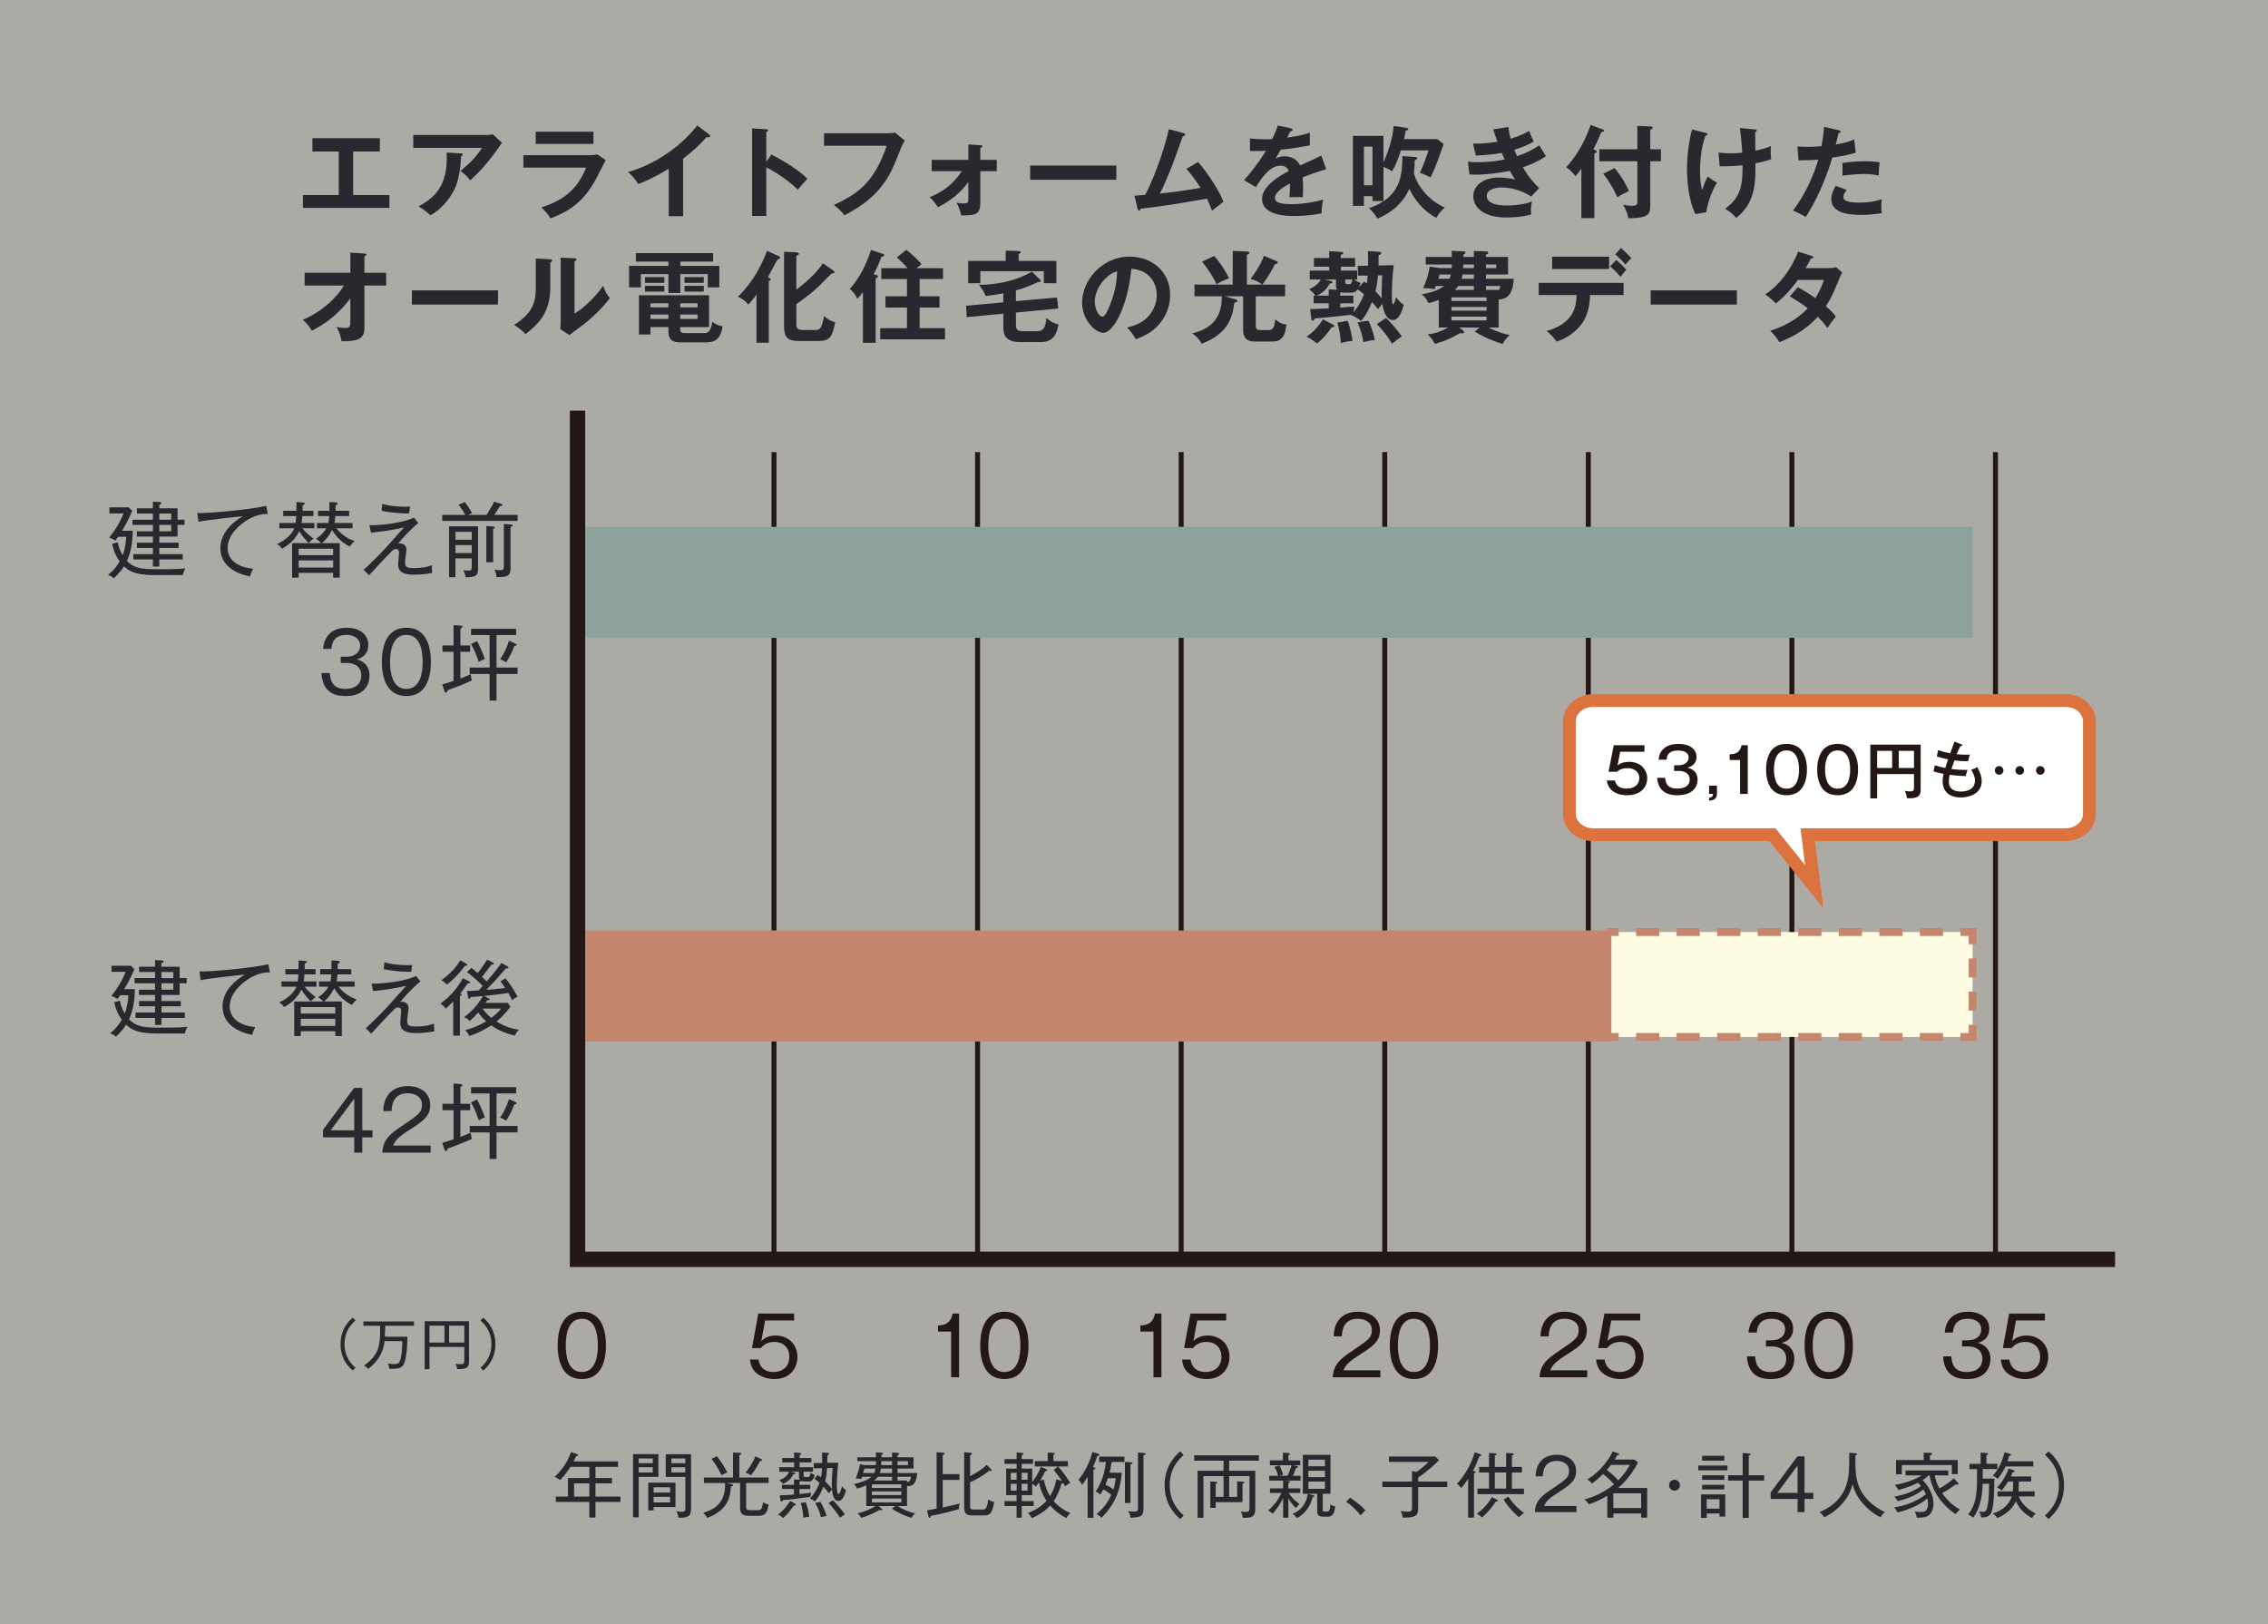 <?xml version="1.0" encoding="UTF-8"?>
<svg xmlns="http://www.w3.org/2000/svg" id="_レイヤー_1" data-name="レイヤー 1" viewBox="0 0 330 236.316">
  <rect x="0" y="0" width="330" height="236.316" fill="#808080" stroke="none"/>
  <defs>
    <style>
      .cls-1 {
        fill: #8da19d;
      }

      .cls-2 {
        fill: #d9d5ca;
        opacity: .5;
      }

      .cls-3 {
        stroke-width: .723px;
      }

      .cls-3, .cls-4, .cls-5, .cls-6, .cls-7, .cls-8 {
        stroke-miterlimit: 10;
      }

      .cls-3, .cls-4, .cls-6, .cls-7, .cls-8 {
        fill: none;
      }

      .cls-3, .cls-6 {
        stroke: #231815;
      }

      .cls-4, .cls-7, .cls-8 {
        stroke: #c5866d;
        stroke-width: 1.144px;
      }

      .cls-5 {
        fill: #fff;
        stroke: #dc733f;
        stroke-width: 1.864px;
      }

      .cls-9 {
        fill: #231815;
      }

      .cls-6 {
        stroke-width: 2.237px;
      }

      .cls-10 {
        fill: #c5866d;
      }

      .cls-11 {
        fill: #fffce4;
      }

      .cls-7 {
        stroke-dasharray: 2.758 2.069;
      }

      .cls-8 {
        stroke-dasharray: 3.371 2.528;
      }

      .cls-12 {
        fill: #28282e;
      }
    </style>
  </defs>
  <rect class="cls-2" width="330" height="236.316"></rect>
  <g>
    <path class="cls-12" d="M51.382,28.375h5.273v1.874h-12.58v-1.874h5.215v-6.333h-3.834v-1.932h9.818v1.932h-3.893v6.333Z"></path>
    <path class="cls-12" d="M70.866,19.645c.262,0,.566-.029.814-.131l1.365,1.264c-.175.203-.232.29-.523.726-1.816,2.629-3.355,4.053-4.096,4.736-.32-.407-.697-.843-1.424-1.366,1.48-1.235,2.164-1.903,3.137-3.355h-10.008v-1.874h10.734ZM67.089,22.317c.103,0,.232.029.232.145,0,.16-.174.262-.232.291-.057,1.511-.289,3.094-.74,4.271-.523,1.336-1.758,3.196-3.719,4.3-.654-.581-.973-.828-1.714-1.293,2.165-1.22,4.343-2.861,4.067-7.844l2.105.131Z"></path>
    <path class="cls-12" d="M85.667,22.579c.652,0,.973-.058,1.234-.13l1.221.857c-.248.465-1.279,2.527-1.512,2.935-1.742,3.094-3.617,4.401-6.493,5.534-.378-.61-.856-1.133-1.351-1.598,2.223-.712,5.025-1.932,6.508-5.796h-9.123v-1.802h9.516ZM86.349,19.165v1.772h-8.396v-1.772h8.396Z"></path>
    <path class="cls-12" d="M99.394,31.455h-2.092v-6.9c-2.514,1.497-3.821,1.99-4.445,2.223-.363-.639-.887-1.249-1.482-1.743,4.635-1.336,8.149-4.3,10.082-6.784l1.742,1.336c.088.073.131.131.131.203,0,.131-.145.189-.262.189-.072,0-.188-.014-.261-.043-1.003,1.191-2.194,2.193-3.413,3.167v8.353Z"></path>
    <path class="cls-12" d="M112.237,22.492c2.033,1.017,4.023,2.31,5.244,3.516-.566.595-.77.842-1.395,1.583-1.771-1.699-3.574-2.716-4.59-3.254v7.089h-2.062v-12.739l2.062.116c.145.014.275.029.275.16,0,.16-.189.203-.275.218v4.358l.74-1.046Z"></path>
    <path class="cls-12" d="M129.222,19.383c.29,0,.726-.029,1.002-.102l1.438,1.191c-.188.247-.29.407-.449.799-1.41,3.515-1.7,4.184-2.805,5.651-1.699,2.28-3.893,3.53-5.549,4.401-.377-.523-.842-.973-1.525-1.511,3.777-1.714,5.928-3.516,7.685-8.6h-9.122v-1.83h9.326Z"></path>
    <path class="cls-12" d="M135.564,24.903v-1.641h5.331v-2.251l1.729.116c.203.014.305.043.305.16,0,.145-.175.189-.291.218v1.758h2.396v1.641h-2.396v4.605c0,1.554-.508,1.874-2.789,1.831-.102-.625-.377-1.308-.668-1.859.246.058.508.116,1.031.116.683,0,.683-.16.683-.741v-2.382c-1.511,2.149-3.616,3.254-4.416,3.675-.362-.552-.755-1.046-1.206-1.467.654-.262,2.964-1.133,4.664-3.777h-4.373Z"></path>
    <path class="cls-12" d="M162.428,24.089v2.063h-12.536v-2.063h12.536Z"></path>
    <path class="cls-12" d="M174.327,23.567c1.525,1.757,3.226,4.459,3.69,5.796-.087.058-1.249.93-1.655,1.293-.335-.886-.611-1.453-.756-1.758-5.781,1.002-5.912,1.017-9.646,1.467-.057.204-.115.262-.232.262-.102,0-.174-.146-.203-.262l-.465-1.888c.248-.015,1.337-.102,1.569-.131.958-1.757,2.673-6.028,3.442-9.543l2.107.552c.159.043.261.102.261.203,0,.175-.159.247-.349.276-.232.639-1.221,3.442-1.438,3.995-.566,1.467-1.191,2.92-1.875,4.329,1.337-.13,4.082-.494,5.928-.828-1.293-1.917-1.744-2.397-2.092-2.76l1.713-1.002Z"></path>
    <path class="cls-12" d="M187.79,18.657c.102.029.291.058.291.232,0,.131-.16.218-.35.232-.159.349-.262.552-.436.9,2.062-.29,2.804-.552,3.283-.726l.015,1.859c-1.38.247-2.833.494-4.241.625-.175.32-.51.857-.756,1.293.609-.334,1.249-.334,1.38-.334.232,0,1.554.029,2.193,1.336,1.032-.465,2.47-1.119,3.079-1.438l.727,1.976c-1.277.392-2.382.755-3.428,1.191.043.566.059,1.075.059,1.453,0,.639-.029,1.075-.045,1.438-.102,0-1.277-.043-1.945,0,.072-.741.072-.872.072-2.004-1.584.857-2.18,1.496-2.18,2.121,0,.654.742.886,2.455.886.523,0,2.223,0,4.562-.654-.189.755-.232,1.438-.232,1.99-1.803.392-3.604.392-4.039.392-.813,0-4.619,0-4.619-2.484,0-2.019,2.992-3.588,3.879-4.053-.131-.349-.422-.785-1.191-.785-1.133,0-2.209.857-3.588,3.123l-1.729-1.017c.624-.639,2.105-2.47,3.195-4.271-.712.029-1.148.043-2.324.029v-1.816c.334.029,1.205.116,2.338.116.523,0,.742-.015.887-.029.088-.174.566-1.133.828-1.976l1.859.392Z"></path>
    <path class="cls-12" d="M204.625,18.599c.218.029.29.102.29.189,0,.102-.188.174-.392.247-.044.232-.087.537-.232,1.206h4.837l.916.711c-.553,1.642-1.119,3.312-1.903,4.852-.509-.276-.915-.45-1.54-.668.465-.93,1.002-2.484,1.234-3.254h-3.994c-.378,1.162-.77,2.208-1.293,3.051-.494-.378-1.09-.596-1.25-.654v4.968h-1.598v-.712h-1.248v1.409h-1.599v-10.183h4.444v3.82c.567-1.162,1.352-3.355,1.482-5.258l1.845.276ZM198.452,21.33v5.636h1.248v-5.636h-1.248ZM205.933,22.84c.145.015.275.087.275.189,0,.145-.188.232-.377.305.014.479,0,1.002-.117,1.815.437,1.801,2.121,4.009,4.519,5.055-.581.392-1.104,1.235-1.235,1.482-1.99-1.017-3.268-2.789-3.936-4.213-.669,1.525-2.006,3.225-4.648,4.344-.32-.61-.742-1.09-1.235-1.525,4.735-1.612,4.823-4.866,4.881-7.583l1.874.131Z"></path>
    <path class="cls-12" d="M219.468,18.468c.073.567.146,1.046.32,1.714,1.525-.45,2.266-.886,2.688-1.133.319.755.406.959.683,1.54-.407.247-1.089.654-2.833,1.206.232.552.32.755.407.93.159-.058,1.743-.538,3.225-1.583.146.262.843,1.366.974,1.583-1.09.755-2.295,1.249-3.355,1.612.93,1.612,1.932,2.601,2.367,3.036l-1.162,1.22c-1.946-1.307-3.951-1.322-4.328-1.322-.654,0-2.136.218-2.136,1.234,0,.727.741,1.395,2.876,1.395.305,0,2.252,0,3.705-.581-.059.291-.146.756-.146,1.366,0,.218.029.363.044.508-1.54.45-3.21.45-3.632.45-3.703,0-4.793-1.787-4.793-3.094,0-1.714,1.685-2.717,3.703-2.717,1.061,0,1.918.175,2.397.276-.319-.436-.45-.639-.771-1.25-1.496.305-3.543.552-4.967.552-.131,0-.523,0-.93-.044l-.219-1.83c.32.029.857.058,1.525.058,1.874,0,3.211-.276,3.82-.392-.072-.16-.363-.828-.421-.959-1.089.218-2.528.334-3.776.393l-.407-1.743c.741.014,1.7.029,3.56-.276-.32-.857-.451-1.293-.611-1.787l2.193-.363Z"></path>
    <path class="cls-12" d="M231.981,31.73h-1.888v-7.162c-.48.668-.684.872-.857,1.061-.262-.392-.799-.93-1.352-1.308,2.47-2.6,3.53-6.086,3.545-6.145l1.686.625c.145.058.275.102.275.203,0,.174-.262.203-.393.203-.465,1.119-.727,1.7-1.162,2.542.363.087.479.16.479.305,0,.116-.087.203-.334.261v9.413ZM241.669,21.722v1.743h-1.554v6.537c0,1.191-.306,1.729-3.196,1.757-.086-.61-.334-1.351-.799-1.99.334.073.828.174,1.337.174.755,0,.784-.204.784-.697v-5.782h-5.535v-1.743h5.535v-3.399l1.902.072c.248.015.335.059.335.16,0,.131-.103.218-.363.334v2.833h1.554ZM234.929,24.453c1.134,1.366,1.816,2.688,2.078,3.341-.523.232-1.133.552-1.699.915-.422-1.147-1.584-2.934-2.034-3.428l1.655-.828Z"></path>
    <path class="cls-12" d="M248.228,19.354c.16.043.217.058.217.16,0,.189-.246.232-.318.247-.566,1.67-.771,3.428-.771,5.201,0,.653.044,1.772.306,2.702.262-.857.624-1.612.812-1.99.553.421.828.61,1.352.886-.77,1.249-1.409,3.108-1.555,4.314l-1.583.276c-1.089-2.223-1.22-5.244-1.22-6.508,0-.291,0-3.239.74-5.811l2.02.523ZM255.23,18.816c.29.029.392.043.392.174,0,.146-.146.189-.232.204,0,.915.015,2.731.015,2.731.857-.189,1.365-.305,2.252-.668-.016,1.002-.016,1.206.043,1.903-.915.349-1.961.538-2.281.596.016,2.702.029,5.767-2.817,7.96-.509-.711-1.337-1.191-1.599-1.351,2.455-1.714,2.543-3.762,2.543-6.319-1.075.102-2.252.174-3.326.146l-.175-1.99c.479.058,1.017.102,1.802.102.799,0,1.321-.043,1.656-.087-.073-1.119-.189-2.499-.35-3.588l2.078.189Z"></path>
    <path class="cls-12" d="M267.531,18.947c.204.043.276.102.276.204,0,.029,0,.188-.291.218-.072.261-.349,1.423-.406,1.656,1.438-.232,2.076-.494,2.672-.741l.232,1.932c-.77.232-1.539.436-3.413.711-1.395,4.75-3.298,7.772-3.864,8.644-.596-.378-.842-.479-1.859-.944.785-.959,2.629-3.748,3.689-7.408-.886.087-1.51.087-2.875.116l-.16-2.034c.363.029.812.059,1.424.059.275,0,1.089,0,2.076-.087.232-1.307.32-2.092.379-2.818l2.12.494ZM268.708,27.634c-.262.305-.494.668-.494,1.075,0,.77,1.772.77,2.44.77,1.089,0,2.106-.16,3.152-.479-.044.247-.073.566-.073.988,0,.465.045.77.088,1.017-1.308.218-2.354.261-3.036.261-1.366,0-4.329-.116-4.329-2.281,0-.596.174-1.089.639-1.946l1.613.596ZM268.083,23.727c1.438-.262,2.891-.262,3.254-.262,1.25,0,1.846.102,2.15.16-.072.581-.117,1.061-.131,1.918-.465-.102-1.031-.232-2.135-.232-1.162,0-2.645.188-3.139.247v-1.83Z"></path>
    <path class="cls-12" d="M44.322,41.549v-1.859h6.653v-2.935l2.048.131c.175.015.29.058.29.16,0,.131-.159.204-.29.261v2.383h3.167v1.859h-3.167v6.188c0,1.438-.741,1.947-3.327,1.917-.203-1.017-.261-1.22-.726-2.092.188.043.771.16,1.249.16.756,0,.756-.305.756-1.089v-3.225c-2.033,2.716-4.154,3.965-5.607,4.706-.102-.174-.581-1.017-1.322-1.583,2.818-1.162,4.953-3.254,6-4.982h-5.724Z"></path>
    <path class="cls-12" d="M72.464,42.247v2.062h-12.535v-2.062h12.535Z"></path>
    <path class="cls-12" d="M79.999,37.714c.145.014.334.014.334.188,0,.16-.146.232-.262.276v3.559c0,3.69-1.642,5.346-3.617,6.886-.232-.276-.523-.625-1.642-1.351,2.761-1.758,3.152-3.399,3.152-5.404v-4.256l2.034.102ZM83.601,37.584c.16.015.276.015.276.16s-.146.204-.276.276v7.612c1.729-1.089,3.182-2.658,4.154-4.053.306.842.51,1.206.975,1.801-.959,1.308-2.789,3.108-4.155,4.082-1.206.872-1.337.973-1.714,1.293l-1.336-.872c.028-.392.057-.755.057-1.147v-9.253l2.02.102Z"></path>
    <path class="cls-12" d="M98.986,38.688h5.68v3.123h-1.686v-1.932h-3.994v2.746h-1.729v-2.746h-4.009v1.932h-1.715v-3.123h5.724v-.625h-4.735v-1.235h11.243v1.235h-4.778v.625ZM98.97,47.839c0,.581.189.625.872.625h2.454c.611,0,1.105-.014,1.338-1.641.58.407.827.494,1.51.668-.363,2.208-1.424,2.324-2.658,2.324h-3.182c-1.061,0-2.048,0-2.048-1.656v-.566h-2.614v1.075h-1.671v-5.709h10.198v4.634h-4.199v.247ZM96.661,40.314v.842h-2.818v-.842h2.818ZM96.661,41.593v.828h-2.818v-.828h2.818ZM97.256,44.135h-2.614v.581h2.614v-.581ZM97.256,45.762h-2.614v.639h2.614v-.639ZM98.97,44.716h2.527v-.581h-2.527v.581ZM98.97,46.401h2.527v-.639h-2.527v.639ZM102.399,40.314v.842h-2.804v-.842h2.804ZM102.399,41.593v.828h-2.804v-.828h2.804Z"></path>
    <path class="cls-12" d="M111.862,49.858h-1.787v-7.001c-.668.901-.959,1.206-1.191,1.453-.449-.552-.827-.799-1.524-1.147.45-.421,2.716-2.528,4.241-6.668l1.715.77c.115.058.203.102.203.218,0,.145-.174.203-.363.247-.247.392-1.205,2.223-1.424,2.6.16.073.422.189.422.305,0,.102-.131.218-.291.247v8.977ZM121.247,39.37c.086.058.174.16.174.247,0,.13-.189.16-.451.189-.305.29-1.554,1.598-1.83,1.845-1.264,1.191-2.672,2.179-3.268,2.585v3.036c0,.712.566.741,1.002.741h1.699c.393,0,.727-.029.974-.625.087-.218.349-1.177.378-1.423.406.436.871.726,1.598.93-.436,2.106-.74,2.716-2.412,2.716h-2.934c-1.539,0-2.092-.538-2.092-2.048v-10.938l1.758.087c.218.014.406.073.406.218s-.16.189-.377.276v4.939c2.048-1.54,3.326-2.978,3.863-3.849l1.512,1.075Z"></path>
    <path class="cls-12" d="M127.406,39.98c.146.044.334.087.334.262,0,.16-.188.203-.334.232v9.398h-1.845v-7.379c-.262.363-.553.697-.813.973-.247-.537-.61-1.031-1.104-1.438.843-.886,2.18-2.789,3.094-5.665l1.729.581c.102.029.188.087.188.174,0,.116-.16.218-.406.261-.131.349-.378,1.089-1.133,2.528l.29.072ZM137.212,39.022v1.569h-3.399v2.513h2.891v1.641h-2.891v3.007h3.689v1.612h-9.427v-1.612h3.893v-3.007h-3.123v-1.641h3.123v-2.513h-3.733v-1.569h3.835c-.494-.552-1.018-1.089-1.584-1.569l1.381-1.104c.755.552,1.699,1.453,2.223,2.077-.117.087-.582.465-.727.596h3.85Z"></path>
    <path class="cls-12" d="M147.816,43.815l5.984-.537.174,1.612-6.158.581v1.642c0,.523,0,1.075.93,1.075h2.178c.945,0,1.221-.625,1.337-1.946.64.683,1.525.915,1.758.958-.335,1.7-.901,2.571-2.659,2.571h-2.934c-2.15,0-2.44-1.119-2.44-2.106v-2.034l-5.331.508-.088-1.656,5.419-.494v-1.322c-.856.189-1.714.305-2.585.393-.262-.683-.393-.843-.975-1.642,1.904.087,5.215-.407,7.715-1.903l1.146,1.133c.117.116.146.189.146.261,0,.131-.13.131-.436.131-1.438.741-2.862,1.119-3.181,1.206v1.568ZM153.698,37.961v3.24h-1.816v-1.743h-9.238v1.743h-1.772v-3.24h5.462v-1.496l1.859.058c.116,0,.334.073.334.189,0,.087-.102.16-.305.261v.988h5.477Z"></path>
    <path class="cls-12" d="M163.997,47.636c3.428-.654,4.314-3.21,4.314-4.736,0-1.685-1.09-3.661-3.704-3.791-.493,5.418-2.585,9.311-4.082,9.311-1.118,0-3.079-1.83-3.079-4.43,0-3.094,2.803-6.653,6.943-6.653,3.094,0,5.869,2.092,5.869,5.563,0,2.165-.975,3.574-1.715,4.401-.988,1.119-2.193,1.642-3.268,2.063-.437-.726-.713-1.104-1.279-1.729ZM159.29,43.859c0,1.234.654,2.208,1.105,2.208.42,0,.827-.988,1.06-1.569,1.032-2.484,1.061-4.373,1.089-5.041-1.975.61-3.254,2.861-3.254,4.401Z"></path>
    <path class="cls-12" d="M185.191,49.684h-2.645c-.522,0-1.67-.044-1.67-1.714v-4.866h-2.717l1.438.392c.232.058.45.116.45.276,0,.146-.145.189-.45.291-.29,2.092-.856,4.474-4.751,5.941-.521-.93-1.045-1.278-1.395-1.496,2.324-.552,4.402-1.889,4.314-5.404h-3.965v-1.7h5.563v-4.896l2.048.087c.203.014.378.043.378.189,0,.188-.261.247-.363.276v4.343h2.237c-.393-.305-1.031-.654-1.699-.828.421-.552,1.336-1.758,1.945-3.355l1.758.741c.175.073.262.116.262.247,0,.16-.188.189-.421.218-.175.349-.856,1.729-1.831,2.978h3.312v1.7h-4.271v4.14c0,.406,0,.784.64.784h1.162c.755,0,.886-.363,1.045-1.569.422.392.93.697,1.598.741-.115,1.482-.551,2.484-1.975,2.484ZM177.012,41.346c-.392-.872-1.38-2.455-2.106-3.269l1.758-.828c.871.915,1.715,2.324,2.164,3.225-.29.116-1.351.566-1.815.872Z"></path>
    <path class="cls-12" d="M193.972,47.244c.088.043.16.102.16.188,0,.174-.174.174-.393.189-.74,1.162-1.627,1.976-2.092,2.353-.74-.552-.973-.711-1.539-.987,1.002-.712,1.641-1.366,2.396-2.528l1.467.785ZM197.604,40.111l-.044-1.438,1.496-.015c.029-1.089-.014-1.801-.029-2.121l1.643.102c.131.015.305.029.305.174s-.174.232-.378.305c0,.232-.015,1.293-.015,1.511l2.209-.044c-.232,1.729-.277,3.777-.277,4.358,0,.261,0,1.336.175,1.336.188,0,.378-.828.421-1.046.436.538.713.828,1.148,1.119-.566,2.048-1.191,2.208-1.613,2.208-1.118,0-1.424-1.83-1.51-2.338-.189.188-.262.29-.64.755-.175-.232-.306-.421-.872-1.031-.131.305-.755,1.874-1.598,2.76-.363-.32-1.017-.727-1.453-.872l.045-.044c-2.731.32-3.037.349-5.288.538-.131.232-.188.334-.319.334-.16,0-.189-.189-.203-.334l-.175-1.351c.421,0,2.31-.102,2.702-.116v-.726h-2.193v-1.119h.262c-.363-.523-.684-.755-.93-.93.77-.363,1.234-.653,1.713-1.423h-1.611v-1.293h2.832v-.566h-2.223v-1.264h2.223v-1.002l1.758.116c.131.015.275.029.275.174,0,.13-.159.189-.348.261v.45h2.076v1.264h-2.076v.566h2.382v1.293h-.437c.523.363.727.436.93.523-.086.261-.145.392-.261.639l.784-.872c.146.116.174.131.393.291.087-.625.102-.886.116-1.148l-1.395.015ZM193.333,43.016v-.93l1.205.073c-.072-.131-.145-.276-.145-.61v-.886h-1.671l.93.218c.073.015.218.058.218.174,0,.16-.174.174-.393.203-.421.785-.959,1.322-1.873,1.758h1.729ZM196.093,46.677c.377,1.046.523,1.772.711,2.92-.652.058-1.031.116-1.713.32-.029-.93-.219-2.034-.509-2.978l1.511-.262ZM195.003,44.745c.305-.014,1.744-.116,2.062-.145-.014.131-.131.77-.131.842,1.031-1.22,1.453-2.411,1.525-2.614-.436-.393-.697-.581-.93-.727-.131.174-.348.479-.828.479h-1.22c-.102,0-.247,0-.362-.029-.045.015-.059.029-.117.029v.436h1.918v1.119h-1.918v.61ZM195.73,40.663v.305c0,.203.029.377.305.377h.32c.246,0,.334-.218.436-.683h-1.061ZM199.114,46.648c.479.973.756,2.048.93,2.818-.77.073-1.409.232-1.67.305-.131-.843-.335-1.7-.844-2.862l1.584-.261ZM200.509,40.067c-.088.886-.174,1.511-.378,2.31.218.232.624.654.915,1.002-.029-.727-.014-.973.059-3.327l-.596.015ZM201.671,46.27c.74.683,1.729,1.816,2.295,2.688-.393.232-.943.668-1.424,1.046-.552-.944-1.379-2.048-2.207-2.847l1.336-.886Z"></path>
    <path class="cls-12" d="M218.057,47.65h-1.468c1.424.741,2.601,1.002,3.095,1.104-.306.203-.843.799-1.032,1.292-1.277-.363-2.891-1.06-4.066-1.801l.697-.596h-2.949l.553.436c.086.073.131.16.131.247,0,.16-.16.174-.219.174s-.275-.044-.334-.044c-1.409.77-2.121,1.148-3.704,1.569-.262-.538-.522-.916-1.032-1.38.582-.073,1.57-.203,2.979-1.002h-1.365v-4.023c-.625.261-1.09.377-1.525.479-.275-.77-.756-1.119-.973-1.278.609-.116,2.338-.436,3.282-1.221h-1.206c-.043.131-.102.262-.188.479-.668-.131-1.06-.16-1.685-.16.58-1.133.857-2.353.973-3.123l1.512.203h1.699c0-.087.014-.45.014-.523h-3.791v-1.104h3.807c-.016-.276-.016-.45-.045-.886l1.758.073c.059,0,.262.015.262.174,0,.189-.188.247-.305.291v.349h1.525v-.857l1.801.043c.16,0,.291.058.291.189,0,.16-.102.203-.334.291v.334h3.21v2.557h-3.21v.625h4.038c-.131,2.455-1.046,2.935-2.193,3.021v4.067ZM210.896,40.561c.086-.203.159-.377.217-.625h-1.655c-.044.174-.116.451-.188.625h1.627ZM211.186,43.786h5.113v-.523h-5.113v.523ZM216.299,44.658h-5.113v.538h5.113v-.538ZM216.299,46.067h-5.113v.552h5.113v-.552ZM214.454,42.174v-.567h-2.266c-.131.189-.277.349-.51.567h2.775ZM214.454,39.937h-1.642c-.028.232-.073.392-.131.625h1.772v-.625ZM212.914,38.484c0,.087-.015.436-.028.523h1.568v-.523h-1.54ZM216.212,39.007h1.496v-.523h-1.496v.523ZM218.057,42.247c.159-.218.218-.465.247-.64h-2.092v.567h1.845v.073Z"></path>
    <path class="cls-12" d="M223.89,42.929v-1.772h12.348v1.772h-4.881c-.044,2.527-.887,3.893-1.642,4.707-.552.595-1.525,1.511-3.226,2.062-.465-.697-1.045-1.22-1.467-1.54,3.922-1.09,4.329-3.486,4.373-5.229h-5.506ZM234.131,37.351v1.787h-8.294v-1.787h8.294ZM235.177,37.816c.319.261,1.104,1.002,1.453,1.423-.189.204-.248.291-.857,1.032-.727-.886-1.25-1.322-1.496-1.525l.9-.93ZM235.86,36.073c.509.436,1.061.988,1.511,1.496-.305.276-.479.45-.871.93-.363-.45-.988-1.089-1.482-1.481l.843-.944Z"></path>
    <path class="cls-12" d="M252.718,42.247v2.062h-12.537v-2.062h12.537Z"></path>
    <path class="cls-12" d="M261.599,41.782c.741.421,1.54.886,2.543,1.598.77-1.249,1.089-2.165,1.248-2.658h-3.791c-.246.363-1.555,2.164-3.21,3.428-.566-.581-.856-.828-1.54-1.322,2.209-1.453,3.791-3.719,4.794-6.218l1.946.625c.174.058.262.087.262.174,0,.189-.262.189-.349.203-.232.436-.45.828-.784,1.395h3.457c.523,0,.77-.073.973-.145l.901.784c-.103.174-.204.378-.306.61-1.061,2.557-1.264,3.065-2.076,4.3.914.784,1.22,1.206,1.452,1.511-.421.494-1.032,1.351-1.22,1.642-.363-.479-.756-.988-1.41-1.613-2.048,2.237-4.314,3.181-5.578,3.69-.262-.421-.551-.872-1.336-1.671,1.424-.392,3.835-1.496,5.462-3.268-1.031-.785-1.961-1.336-2.614-1.729l1.176-1.336Z"></path>
  </g>
  <g>
    <g>
      <path class="cls-12" d="M86.639,218.517v2.276h-.886v-2.276h-4.882v-.783h1.771v-2.688h3.11v-1.627h-2.75c-.607.938-1.092,1.504-1.504,1.916-.463-.33-.68-.402-.803-.454.782-.721,1.75-1.823,2.389-3.604l.846.278c.113.041.174.062.174.155,0,.134-.164.144-.287.144-.176.412-.269.597-.361.772h6.458v.793h-3.275v1.627h2.399v.772h-2.399v1.916h3.636v.783h-3.636ZM85.753,215.818h-2.225v1.916h2.225v-1.916Z"></path>
      <path class="cls-12" d="M92.938,214.871v5.881h-.824v-9.188h3.688v3.306h-2.863ZM94.978,212.193h-2.04v.69h2.04v-.69ZM94.978,213.47h-2.04v.762h2.04v-.762ZM95.101,219.258v.495h-.783v-4.038h3.966v3.543h-3.183ZM97.5,216.385h-2.399v.772h2.399v-.772ZM97.5,217.786h-2.399v.803h2.399v-.803ZM98.736,220.814c-.093-.515-.227-.751-.351-.947.227.051.505.083.752.083.535,0,.588-.134.588-.701v-4.367h-2.854v-3.306h3.677v7.766c0,.927-.052,1.565-1.812,1.473ZM99.715,212.193h-2.019v.7h2.019v-.7ZM99.715,213.48h-2.019v.751h2.019v-.751Z"></path>
      <path class="cls-12" d="M108.56,215.767v3.348c0,.36,0,.607.577.607h.999c.576,0,.731-.062.896-1.184.277.206.463.298.793.35-.165,1.226-.516,1.648-1.411,1.648h-1.545c-.854,0-1.185-.319-1.185-1.205v-3.564h-2.019l.71.155c.113.021.289.062.289.175,0,.103-.145.145-.319.186-.083,1.215-.227,3.389-3.44,4.553-.186-.33-.299-.474-.607-.731,1.812-.515,3.203-1.535,3.203-4.099,0-.042-.01-.206-.01-.237h-3.07v-.803h4.234v-3.636l.926.041c.166.011.268.031.268.124,0,.103-.133.165-.268.195v3.275h4.254v.803h-3.275ZM104.976,214.634c-.299-.68-.886-1.668-1.452-2.379l.793-.391c.608.731,1.185,1.741,1.504,2.379-.144.051-.628.257-.845.391ZM110.599,212.564c-.257.505-.812,1.473-1.338,2.101-.113-.092-.32-.247-.783-.401.278-.36.979-1.236,1.432-2.369l.793.371c.082.041.195.082.195.165,0,.113-.082.113-.299.134Z"></path>
      <path class="cls-12" d="M115.686,218.764c.03.021.113.082.113.154,0,.155-.186.134-.299.124-.628.989-1.298,1.586-1.556,1.813-.309-.268-.442-.36-.73-.495.906-.69,1.432-1.462,1.75-1.988l.722.392ZM118.054,212.131v.639h-1.709v.701h1.946v.648h-1.359v.474c0,.196,0,.309.247.309h.381c.207,0,.31-.134.392-.659.113.103.319.268.608.371-.217.669-.443.927-.824.927h-.731c-.288,0-.351-.021-.464-.072-.031.062-.072.093-.216.113v.453h1.575v.607h-1.575v.731c.566-.051,1.144-.134,1.71-.206-.011.072-.083.371-.094.433-.01.072-.01.124-.01.175-2.574.35-2.854.391-4.006.474-.053.113-.104.227-.196.227-.144,0-.154-.124-.165-.186l-.104-.731c.547-.01,1.566-.062,2.061-.113v-.804h-1.74v-.607h1.74v-.793l.701.041c.051,0,.082.01.133.01-.103-.175-.103-.453-.103-.484v-.69h-1.277l.566.124c.175.041.186.082.186.113,0,.113-.113.124-.288.134-.453.937-1.227,1.288-1.514,1.411-.145-.227-.279-.361-.525-.546.771-.299,1.152-.618,1.41-1.236h-1.421v-.648h2.163v-.701h-1.74v-.639h1.74v-.813l.834.072c.104.01.186.031.186.124s-.041.103-.227.196v.422h1.709ZM117.241,218.548c.34.906.473,1.833.515,2.142-.371.01-.525.031-.865.134-.021-.68-.175-1.524-.382-2.152l.732-.124ZM121.979,212.811c-.154,1.174-.227,2.822-.227,3.234,0,.257,0,1.329.257,1.329.186,0,.412-.71.495-1.123.206.257.34.391.587.556-.104.412-.402,1.576-1.102,1.576-.763,0-.887-1.195-.928-1.658-.164.134-.195.175-.453.536-.164-.227-.371-.505-.803-.958-.104.278-.536,1.37-1.246,2.163-.207-.196-.475-.36-.711-.453.628-.649,1.102-1.421,1.38-2.276-.392-.35-.587-.494-.731-.597l.494-.546c.124.093.207.154.453.36.062-.319.135-.68.165-1.339l-1.185.021-.031-.762,1.236-.021c0-.278,0-1.02-.021-1.524l.813.062c.227.021.227.072.227.124,0,.093-.072.144-.257.206,0,.165-.011.937-.021,1.112l1.606-.021ZM119.383,218.517c.392.669.649,1.287.896,2.06-.371.031-.722.134-.835.165-.113-.525-.309-1.185-.834-2.081l.772-.144ZM120.341,213.594c-.062,1.02-.164,1.483-.289,1.916.578.566.763.824,1,1.154-.01-.113-.031-.381-.031-.814,0-.639.041-1.082.135-2.266l-.814.01ZM121.196,218.27c.639.628,1.277,1.401,1.73,2.05-.289.175-.608.433-.691.504-.411-.638-1.039-1.493-1.678-2.132l.639-.422Z"></path>
      <path class="cls-12" d="M131.972,216.22v2.904h-1.37c.937.587,1.71.865,2.554,1.071-.195.144-.463.474-.545.649-.959-.289-2.153-.845-2.833-1.35l.495-.371h-2.441l.422.33c.052.041.123.113.123.186,0,.072-.092.093-.144.093-.041,0-.165-.042-.237-.052-1.092.598-1.833.896-2.698,1.154-.134-.258-.34-.515-.515-.67,1.277-.237,2.389-.906,2.605-1.04h-1.35v-3.039c-.68.33-1.009.412-1.328.495-.154-.371-.36-.546-.484-.649.906-.196,1.967-.546,2.575-1.071h-1.37c-.072.196-.072.206-.113.319-.318-.062-.463-.072-.813-.083.247-.577.442-1.133.628-2.07l.701.134h1.617c.01-.134.01-.35.01-.566h-2.709v-.567h2.709c0-.247,0-.422-.01-.721l.803.062c.093.011.236.031.236.124,0,.113-.154.154-.246.185v.35h1.555v-.7l.814.052c.041,0,.236.01.236.134,0,.103-.072.124-.258.175v.34h2.328v1.638h-2.328v.649h2.885c-.227,1.854-.835,1.906-1.504,1.906ZM125.781,213.666c-.052.186-.134.464-.206.649h1.627c.041-.103.124-.278.195-.649h-1.616ZM131.148,215.962h-4.285v.525h4.285v-.525ZM131.148,216.993h-4.285v.525h4.285v-.525ZM131.148,218.022h-4.285v.566h4.285v-.566ZM129.798,214.86h-2.07c-.092.134-.186.268-.557.546h2.627v-.546ZM129.798,213.666h-1.627c-.021.155-.062.351-.154.649h1.781v-.649ZM129.798,212.595h-1.565c-.011.237-.021.443-.021.566h1.586v-.566ZM132.115,212.595h-1.524v.566h1.524v-.566ZM130.591,214.86v.546h1.381v.196c.227.021.453-.01.598-.742h-1.979Z"></path>
      <path class="cls-12" d="M139.505,219.567c-1.185.34-2.174.608-4.078.989-.042.216-.083.268-.176.268-.082,0-.123-.082-.154-.195l-.206-.886c.556-.093.864-.145,1.39-.248v-8.208l.938.062c.113.01.227.062.227.134,0,.124-.164.165-.277.196v2.792h2.43v.844h-2.43v4.007c.885-.175,1.504-.34,2.472-.577-.072.216-.134.546-.134.824ZM143.265,220.484h-1.658c-1.082,0-1.318-.288-1.318-1.267v-7.931l.896.072c.113.01.237.031.237.155,0,.082-.062.113-.268.196v3.059c.937-.515,1.596-.875,2.41-1.638l.648.639c.051.052.092.093.092.165,0,.051-.041.093-.103.093-.052,0-.134-.031-.237-.062-1.246.979-2.225,1.421-2.811,1.689v3.451c0,.422.051.525.617.525h1.205c.33,0,.67,0,.804-1.473.288.196.515.299.876.361-.258,1.627-.629,1.967-1.391,1.967Z"></path>
      <path class="cls-12" d="M155.152,220.865c-1.01-.505-1.844-1.226-2.349-1.813-1.009,1.102-2.255,1.648-2.657,1.823-.227-.392-.402-.577-.587-.752.524-.196,1.71-.639,2.708-1.761-.689-1.03-.979-2.111-1.102-2.678-.299.433-.371.525-.443.607-.103-.113-.236-.247-.535-.433v1.668h-1.524v.875h1.741v.711h-1.741v1.699h-.751v-1.699h-1.752v-.711h1.752v-.875h-1.515v-3.852h1.524v-.7h-1.762v-.68h1.762v-.979l.803.072c.094.01.186.021.186.124,0,.113-.145.175-.247.227v.556h1.638v.68h-1.638v.7h1.524v1.947c.392-.474.886-1.246,1.268-2.204l.793.35c.051.021.133.062.133.145,0,.103-.071.113-.298.134-.258.556-.433.844-.752,1.38l.525-.175c.247.999.464,1.658.927,2.431.082-.144.742-1.174.896-2.472l.834.268c-.361-.566-.783-1.102-1.205-1.627l.639-.494h-3.379v-.772h1.875v-1.257l.834.052c.124.01.217.021.217.124,0,.092-.154.165-.217.195v.886h2.102v.772h-1.422c.124.134.814.886,1.771,2.389-.288.145-.432.258-.741.495-.103-.175-.154-.258-.268-.453-.072.031-.103.031-.269.062-.154.649-.617,1.813-1.133,2.565.629.721,1.607,1.411,2.432,1.72-.145.134-.34.309-.598.731ZM147.921,214.284h-.855v1.009h.855v-1.009ZM147.921,215.88h-.855v.999h.855v-.999ZM149.517,214.284h-.865v1.009h.865v-1.009ZM149.517,215.88h-.865v.999h.865v-.999Z"></path>
      <path class="cls-12" d="M159.099,220.824h-.846v-5.943c-.432.701-.648.958-.803,1.154-.124-.257-.248-.453-.535-.742.37-.443,1.441-1.761,2.039-4.048l.782.248c.124.041.216.092.216.185,0,.145-.174.155-.287.134-.094.289-.279.875-.639,1.638.268.062.35.083.35.186,0,.113-.145.154-.277.186v7.003ZM161.745,212.708c-.062.433-.135.917-.299,1.565h1.771c-.227,3.254-1.545,5.15-2.956,6.561-.206-.248-.381-.381-.71-.536.916-.772,1.658-1.72,2.152-2.802-.402-.36-1.03-.721-1.164-.803-.195.36-.299.536-.443.762-.175-.186-.288-.278-.68-.453,1.154-1.627,1.411-3.502,1.504-4.295h-.988v-.772h3.677v.772h-1.864ZM161.199,215.066c-.083.278-.186.536-.351.927.577.278.958.556,1.154.7.175-.546.268-1.051.359-1.627h-1.163ZM163.681,212.698l.846.051c.113.01.257.031.257.113,0,.103-.093.134-.298.186v5.624h-.805v-5.974ZM166.503,211.41c.135.01.196.051.196.134,0,.134-.216.154-.319.165v7.642c0,1.123-.145,1.421-1.895,1.462-.042-.453-.186-.731-.371-.958.205.031.494.072.927.072.536,0,.536-.206.536-.587v-8.013l.926.083Z"></path>
      <path class="cls-12" d="M172.237,211.678c-.588.536-2.039,1.854-2.039,4.408s1.451,3.873,2.039,4.409l-.516.515c-2.152-1.844-2.266-4.048-2.266-4.923s.113-3.08,2.266-4.923l.516.515Z"></path>
      <path class="cls-12" d="M180.007,217.786v-2.266l.783.052c.093.01.258.021.258.134,0,.103-.165.144-.258.165v2.688h-3.903v.813h-.783v-3.832l.741.052c.113.01.269.01.269.124,0,.093-.103.124-.227.165v1.905h1.144v-3.018h-2.926v6.046h-.854v-6.829h3.78v-1.462h-4.275v-.783h9.414v.783h-4.326v1.462h3.801v5.542c0,1.04-.381,1.349-1.812,1.297-.062-.412-.154-.659-.318-.927.154.041.298.072.699.072.577,0,.588-.206.588-.659v-4.542h-2.957v3.018h1.164Z"></path>
      <path class="cls-12" d="M186.882,215.417l.588.062c.133.01.227.051.227.124,0,.103-.176.134-.237.154v.793h1.73v.659h-1.679c.617.978,1.318,1.442,1.565,1.606-.052.062-.423.463-.525.587-.618-.608-.937-1.123-1.092-1.411v2.822h-.763v-2.853c-.545,1.144-1.092,1.792-1.523,2.276-.289-.278-.505-.391-.649-.463,1.062-.938,1.617-1.844,1.927-2.564h-1.669v-.659h1.915v-1.133h-2.018v-.7h1.287c-.011-.072-.176-.69-.516-1.288l.711-.237c.176.33.433.999.525,1.38l-.535.144h1.184c.217-.422.434-.989.588-1.535h-3.142v-.7h1.885v-1.123l.835.052c.092.01.185.041.185.124,0,.103-.154.144-.216.165v.783h1.72v.7h-1.04l.463.093c.113.021.248.062.248.165,0,.145-.186.145-.289.145-.123.36-.309.813-.453,1.133h1.123v.7h-2.359ZM193.228,220.659h-.824c-.752,0-.752-.577-.752-.742v-2.585h-1.34l.752.216c.062.021.176.051.176.144s-.124.113-.248.134c-.442,1.648-1.266,2.472-2.275,3.049-.289-.36-.475-.495-.648-.618,1.359-.577,1.998-1.535,2.225-2.925h-.722v-5.665h4.017v5.665h-1.122v2.338c0,.216.03.257.401.257.484,0,.639,0,.701-1.05.227.144.391.216.71.299-.144,1.009-.34,1.483-1.05,1.483ZM192.784,212.368h-2.41v.958h2.41v-.958ZM192.784,213.985h-2.41v.927h2.41v-.927ZM192.784,215.561h-2.41v1.05h2.41v-1.05Z"></path>
      <path class="cls-12" d="M197.958,220.484c-.771-1.03-1.564-1.617-2.09-1.988l.576-.597c.989.628,1.771,1.37,2.235,1.833l-.722.751Z"></path>
      <path class="cls-12" d="M206.35,216.354v2.946c0,1.339-.412,1.483-2.245,1.503-.052-.36-.123-.556-.289-.958.412.062.566.092.959.092.68,0,.68-.195.68-.803v-2.781h-4.336v-.793h4.336v-1.535l.617.134c.392-.227,1.227-.875,1.782-1.462h-5.758v-.783h6.747l.525.525c-.465.505-1.566,1.555-3.019,2.523v.598h4.233v.793h-4.233Z"></path>
      <path class="cls-12" d="M215.252,211.874c-.329.855-.608,1.504-.938,2.111.371.093.412.103.412.186,0,.093-.072.103-.257.175v6.458h-.855v-5.644c-.299.474-.639.917-.999,1.349-.258-.391-.484-.525-.639-.607,1.205-1.236,2.214-3.183,2.596-4.614l.763.268c.113.041.185.113.185.175,0,.124-.113.134-.268.144ZM217.631,218.476c-.845,1.318-1.782,2.111-2.009,2.307-.164-.175-.494-.443-.762-.536.928-.618,1.812-1.658,2.204-2.441l.69.371c.123.062.175.113.175.175,0,.093-.052.113-.299.124ZM214.974,217.384v-.803h1.68v-2.349h-1.443v-.803h1.443v-2.039l.854.072c.072.01.258.021.258.134,0,.062-.113.114-.268.175v1.658h1.648v-2.039l.844.051c.207.01.268.072.268.134,0,.113-.103.134-.268.175v1.679h1.453v.803h-1.453v2.349h1.752v.803h-6.768ZM219.146,214.232h-1.648v2.349h1.648v-2.349ZM221.03,220.762c-.525-.463-1.391-1.215-2.246-2.585l.69-.433c.741,1.144,1.597,1.896,2.267,2.379-.299.196-.495.371-.711.639Z"></path>
      <path class="cls-12" d="M229.382,219.114v.886h-6.056c.071-1.658.999-2.369,2.503-3.378,2.019-1.37,2.472-1.668,2.472-2.616,0-1.061-.938-1.452-1.802-1.452-1.906,0-1.988,1.668-2.02,2.235h-1.04c.052-1.999,1.194-3.131,3.079-3.131,1.607,0,2.812.865,2.812,2.39,0,1.05-.453,1.73-2.133,2.791-1.895,1.195-2.266,1.607-2.513,2.276h4.696Z"></path>
      <path class="cls-12" d="M233.866,217.61c-1.38.845-2.297,1.123-2.698,1.247-.124-.268-.392-.525-.618-.701.639-.165,2.473-.7,4.295-2.194-.504-.597-.938-.979-1.576-1.514-.133.134-.762.783-1.637,1.391-.248-.309-.464-.463-.67-.587,1.751-1.03,3.172-2.884,3.678-4.079l.762.257c.123.041.186.062.186.144,0,.072-.082.103-.289.165-.103.186-.154.268-.371.618h2.864l.546.422c-.361.669-1.277,2.359-2.895,3.708h4.223v4.315h-.875v-.597h-4.048v.607h-.876v-3.203ZM234.413,213.13c-.155.206-.33.422-.608.742.515.381,1.194.999,1.658,1.514.804-.824,1.288-1.524,1.689-2.256h-2.739ZM238.79,219.413v-2.143h-4.048v2.143h4.048Z"></path>
      <path class="cls-12" d="M243.647,216.879c-.442,0-.793-.351-.793-.793,0-.453.36-.793.793-.793s.793.35.793.793c0,.433-.351.793-.793.793Z"></path>
      <path class="cls-12" d="M247.103,213.923v-.701h4.244v.701h-4.244ZM250.193,220.649v-.443h-1.863v.628h-.824v-3.409h3.521v3.224h-.834ZM247.659,212.512v-.701h3.234v.701h-3.234ZM247.659,215.303v-.659h3.234v.659h-3.234ZM247.659,216.704v-.669h3.234v.669h-3.234ZM250.193,218.126h-1.863v1.37h1.863v-1.37ZM254.446,215.417v5.418h-.886v-5.418h-2.122v-.783h2.122v-3.234l.896.072c.166.01.248.042.248.134,0,.103-.093.134-.258.185v2.843h2.246v.783h-2.246Z"></path>
      <path class="cls-12" d="M262.566,217.199h1.276v.886h-1.276v1.916h-1.01v-1.916h-3.914v-.948l3.893-5.253h1.031v5.315ZM261.556,217.199v-3.976l-2.956,3.976h2.956Z"></path>
      <path class="cls-12" d="M273.619,220.762c-1.04-.546-1.771-1.112-2.554-1.998-.947-1.082-1.288-2.009-1.504-2.802-.299,1.03-.639,1.844-1.566,2.863-.916,1.01-1.761,1.535-2.554,1.926-.247-.35-.37-.484-.69-.752,2.874-1.154,3.75-3.275,4.007-4.305.31-1.247.31-2.029.31-4.336l.896.072c.144.01.257.062.257.134,0,.093-.061.113-.257.175-.011,1.555-.011,2.575.237,3.646.35,1.555,1.514,3.44,4.058,4.594-.31.268-.442.443-.639.783Z"></path>
      <path class="cls-12" d="M284.555,220.309c-.71-.495-3.233-2.246-3.79-5.655h-.113c-.381.33-.67.536-.906.69.834.803,1.576,2.122,1.576,3.378,0,.351-.053,1.35-.763,1.813-.31.196-.722.278-1.647.278-.042-.216-.094-.474-.32-.896.124.021.402.072.783.072.629,0,1.154-.083,1.154-1.215,0-.422-.072-.659-.104-.772-1.227,1.092-2.945,1.699-4.326,2.049-.051-.113-.186-.453-.515-.731,2.091-.33,3.626-1.092,4.635-1.916-.155-.35-.258-.536-.36-.7-.731.587-1.906,1.277-3.739,1.689-.247-.401-.34-.515-.515-.649,1.709-.278,2.986-.865,3.903-1.524-.144-.206-.268-.34-.433-.495-.401.196-1.328.659-2.854,1.061-.164-.309-.35-.536-.514-.752,1.514-.237,3.09-.834,3.934-1.38h-2.379v-.71h6.211v.71h-1.957c.072.422.236,1.123.68,1.916.927-.525,1.514-.979,2.102-1.494l.566.639c.041.051.092.134.092.196,0,.051-.041.103-.144.103-.083,0-.165-.042-.216-.072-.814.587-1.205.875-2.01,1.288.979,1.421,1.957,2.039,2.596,2.4-.299.237-.473.412-.628.68ZM283.999,214.469v-1.318h-7.282v1.339h-.835v-2.07h4.027v-1.071l.928.031c.175.01.288.01.288.144,0,.124-.103.154-.319.216v.68h4.048v2.05h-.854Z"></path>
      <path class="cls-12" d="M288.497,213.738v1.391h1.689c-.021,1.535-.041,3.543-.35,4.666-.258.968-1.03.979-1.586.989-.031-.35-.113-.639-.32-.917.135.041.31.093.588.093.494,0,.607-.278.752-1.329.072-.546.145-1.267.145-2.761h-.938c-.021,1.257-.196,3.286-1.35,4.934-.278-.227-.381-.278-.752-.453,1.174-1.535,1.287-3.018,1.287-5.376v-1.236h-1.092v-.762h1.617v-1.638l.834.062c.154.01.248.031.248.124s-.052.124-.237.196v1.256h1.597v.762h-2.133ZM295.677,220.865c-.875-.495-1.782-1.154-2.359-2.462-.175.422-.823,1.72-2.729,2.462-.104-.257-.402-.536-.649-.659,1.474-.422,2.441-1.401,2.781-2.482h-2.07v-.731h2.225c.021-.206.03-.742.041-1.442h-.731c-.082.134-.442.721-.947,1.318-.186-.195-.412-.36-.68-.453.319-.288,1.112-1.133,1.709-2.76l.701.248c.062.021.164.051.164.144,0,.124-.133.134-.277.144-.176.422-.217.505-.268.628h2.955v.731h-1.791c0,.865-.052,1.38-.062,1.442h2.359v.731h-2.308c.154.412.69,1.607,2.451,2.482-.34.309-.442.504-.515.659ZM291.804,213.357c-.371.803-.855,1.462-1.153,1.833-.155-.196-.412-.381-.7-.484.741-.762,1.41-2.019,1.709-3.419l.752.227c.135.041.207.062.207.144,0,.113-.166.134-.258.144-.062.196-.104.34-.258.804h3.749v.752h-4.048Z"></path>
      <path class="cls-12" d="M298.06,221.009l-.515-.515c.587-.536,2.04-1.854,2.04-4.409s-1.453-3.873-2.04-4.408l.515-.515c1.979,1.689,2.266,3.697,2.266,4.923s-.287,3.234-2.266,4.923Z"></path>
    </g>
    <g>
      <path class="cls-12" d="M26.598,83.67h-4.087c-3.07,0-3.822-.693-4.468-1.278-.071.131-.514.86-1.493,1.744-.239-.251-.49-.358-.824-.501.418-.347,1.004-.812,1.696-1.959-.502-.657-.896-1.518-1.111-2.557l.824-.215c.084.394.216,1.04.705,1.888.442-1.159.502-2.15.526-2.688h-1.172c-.131.179-.238.322-.418.562-.227-.203-.765-.418-.872-.454.92-1.159,1.565-2.234,2.079-3.513h-2.066v-.884h2.831l.489.502c-.489,1.159-.92,1.995-1.469,2.903h1.553c-.035,2.115-.406,3.405-.86,4.409,1.111,1.099,2.259,1.195,4.612,1.195,2.712,0,3.416-.072,3.906-.144-.191.311-.334.717-.382.992ZM25.833,76.37v1.696h-2.652v.884h2.808v.765h-2.808v.908h3.404v.777h-3.404v1.027h-.932v-1.027h-2.844v-.777h2.844v-.908h-2.33v-.765h2.33v-.884h-2.342v-.765h2.342v-.932h-2.976v-.753h2.976v-.896h-2.318v-.765h2.318v-.956l.979.048c.12,0,.264.036.264.155,0,.096-.072.155-.311.191v.562h2.652v1.661h1.016v.753h-1.016ZM24.913,74.721h-1.732v.896h1.732v-.896ZM24.913,76.37h-1.732v.932h1.732v-.932Z"></path>
      <path class="cls-12" d="M35.652,75.868c-.633.43-2.533,1.864-2.533,3.859,0,1.529,1.159,2.76,3.704,3.023-.215.418-.323.693-.454,1.123-2.187-.442-4.301-1.637-4.301-4.134,0-1.565.92-3.238,3.262-4.636-.299.012-5.484.573-6.452.812l-.167-1.291c.227.012.383.024.609.024.693,0,6.188-.347,9.414-1.051l.239,1.183c-.514,0-1.708-.012-3.321,1.087Z"></path>
      <path class="cls-12" d="M44.019,76.86c.609.812,1.338,1.302,1.612,1.493-.37.287-.431.335-.717.657-.299-.299-.896-.932-1.374-1.72-.633,1.374-1.828,2.163-2.509,2.544-.203-.298-.335-.43-.705-.681,1.339-.646,2.139-1.422,2.497-2.294h-2.174v-.765h2.365c.047-.334.071-.705.096-1.016h-1.9v-.765h1.912c.012-.979.023-1.087.023-1.278l.969.083c.107.012.238.024.238.144s-.072.143-.322.239c0,.191,0,.263-.012.812h1.588v.765h-1.624c-.036.573-.071.848-.096,1.016h1.852v.765h-1.72ZM50.9,79.524c-.489-.251-1.66-.884-2.592-2.425-.371.765-.849,1.398-1.458,1.924h2.581v5.018h-.956v-.693h-5.019v.693h-.955v-5.018h4.217c-.215-.287-.537-.502-.74-.622.562-.37,1.063-.8,1.506-1.541h-1.375v-.765h1.674c.059-.311.107-.86.119-1.016h-1.625v-.765h1.648c.012-.609.012-.884,0-1.278l.98.072c.131.012.238.047.238.179s-.215.203-.311.239c0,.43,0,.574-.012.789h1.982v.765h-2.007c-.036.573-.095.86-.132,1.016h2.629v.765h-2.342c.932,1.207,2.079,1.661,2.664,1.875-.357.275-.537.514-.717.789ZM48.475,79.835h-5.019v.944h5.019v-.944ZM48.475,81.531h-5.019v1.04h5.019v-1.04Z"></path>
      <path class="cls-12" d="M60.234,83.61c-2.258,0-2.293-.92-2.293-1.601,0-.239.119-1.314.119-1.529,0-.227,0-.598-.466-.598-.203,0-.37.096-.573.299-.969.944-2.581,2.712-3.311,3.513l-.8-.789c.956-.872,2.163-2.055,3.237-3.214.431-.454,2.259-2.557,2.641-2.963-1.804.442-3.942.705-4.814.765l-.215-1.076c1.936.012,4.73-.334,6.487-1.099l.621.789c-.896.669-2.175,2.043-2.963,2.999.096-.036.144-.048.274-.048.586,0,.956.406.956.848,0,.311-.203,1.649-.203,1.924,0,.669.263.824,1.362.824.155,0,1.493,0,2.545-.418-.012.167,0,.717.06,1.111-1.219.263-2.449.263-2.665.263ZM59.529,74.697c-.573.024-2.39-.036-4.003-.382l.096-1.003c.442.119,1.506.418,3.477.418.252,0,.418-.012.586-.024-.048.144-.107.395-.155.992Z"></path>
      <path class="cls-12" d="M64.347,75.785v-.873h3.357c-.346-.633-.621-1.015-.991-1.469l.908-.395c.442.538.681.92,1.075,1.601l-.598.263h2.688c.167-.239.692-1.027,1.111-1.912l1.003.299c.12.036.203.107.203.167,0,.167-.215.155-.357.155-.371.609-.574.932-.837,1.29h3.405v.873h-10.969ZM67.753,83.993c-.037-.263-.084-.585-.348-1.028.156.024.586.048.729.048.454,0,.502-.083.502-.597v-1.171h-2.366v2.736h-.932v-7.407h4.218v6.117c0,.944-.132,1.29-1.804,1.302ZM68.637,77.374h-2.366v1.159h2.366v-1.159ZM68.637,79.309h-2.366v1.159h2.366v-1.159ZM71.755,76.932v4.875h-.992v-5.269l.98.06c.107.012.274.036.274.144,0,.083-.096.12-.263.191ZM74.288,76.657v5.902c0,1.231-.371,1.41-2.067,1.41,0-.43-.096-.753-.274-1.076.453.06.764.06.812.06.478,0,.549-.107.549-.598v-6.117l1.04.072c.155.012.263.06.263.144,0,.12-.131.155-.322.203Z"></path>
      <path class="cls-12" d="M47.984,97.915c.049.729.203,2.318,2.246,2.318,1.732,0,2.342-.968,2.342-1.936,0-1.553-1.338-1.84-2.066-1.84h-.932v-.908h.812c1.314,0,2.019-.681,2.019-1.613,0-1.004-.849-1.565-1.995-1.565-1.971,0-2.127,1.422-2.187,2.031h-1.219c.06-.598.311-3.071,3.465-3.071,1.815,0,3.118.968,3.118,2.485,0,1.649-1.314,2.007-1.685,2.115,1.219.287,1.864,1.171,1.864,2.33,0,1.278-.705,3.011-3.441,3.011-1.111,0-3.369-.167-3.561-3.357h1.219Z"></path>
      <path class="cls-12" d="M62.695,96.301c0,1.912-.479,4.97-3.561,4.97-3.119,0-3.572-3.13-3.572-4.97,0-1.792.43-4.97,3.572-4.97s3.561,3.178,3.561,4.97ZM56.757,96.301c0,1.565.334,3.931,2.365,3.931,2.055,0,2.377-2.378,2.377-3.931,0-1.577-.334-3.931-2.365-3.931-2.043,0-2.377,2.342-2.377,3.931Z"></path>
      <path class="cls-12" d="M65.111,100.423c-.012.12-.048.347-.239.347-.119,0-.154-.108-.179-.167l-.347-1.027c.442-.12.932-.263,1.648-.514v-4.229h-1.612v-.932h1.612v-2.951l1.064.084c.107.012.215.024.215.167,0,.083-.132.179-.287.275v2.425h1.41v.932h-1.41v3.883c.86-.334,1.242-.502,1.506-.621.012.191.035.454.166.908-1.373.633-2.377,1.004-3.548,1.422ZM72.244,98.058v3.871h-1.003v-3.871h-2.893v-.932h2.893v-4.731h-2.701v-.908h6.56v.908h-2.855v4.731h3.059v.932h-3.059ZM69.663,96.301c-.465-1.41-.896-2.174-1.135-2.592l.873-.442c.382.669.92,1.876,1.146,2.617-.239.072-.55.203-.885.418ZM74.837,93.983c-.299.836-.669,1.553-1.184,2.378-.143-.096-.311-.227-.883-.442.369-.549.907-1.434,1.289-2.7l.944.43c.108.048.155.096.155.167,0,.107-.096.155-.322.167Z"></path>
    </g>
    <g>
      <path class="cls-12" d="M26.907,150.362h-4.087c-3.07,0-3.823-.693-4.468-1.278-.072.131-.514.86-1.494,1.744-.238-.251-.49-.358-.824-.501.418-.347,1.004-.812,1.697-1.959-.502-.657-.896-1.518-1.111-2.557l.824-.215c.084.394.215,1.04.705,1.888.441-1.159.502-2.15.525-2.688h-1.171c-.132.179-.239.322-.419.562-.227-.203-.764-.418-.871-.454.92-1.159,1.564-2.234,2.078-3.513h-2.066v-.884h2.832l.489.502c-.489,1.159-.92,1.995-1.47,2.903h1.553c-.035,2.115-.406,3.405-.859,4.409,1.111,1.099,2.258,1.195,4.611,1.195,2.713,0,3.417-.072,3.907-.144-.191.311-.335.717-.382.992ZM26.142,143.063v1.696h-2.652v.884h2.809v.765h-2.809v.908h3.405v.777h-3.405v1.027h-.932v-1.027h-2.844v-.777h2.844v-.908h-2.33v-.765h2.33v-.884h-2.342v-.765h2.342v-.932h-2.975v-.753h2.975v-.896h-2.318v-.765h2.318v-.956l.98.048c.119,0,.262.036.262.155,0,.096-.071.155-.311.191v.562h2.652v1.661h1.016v.753h-1.016ZM25.222,141.414h-1.732v.896h1.732v-.896ZM25.222,143.063h-1.732v.932h1.732v-.932Z"></path>
      <path class="cls-12" d="M35.96,142.561c-.633.43-2.532,1.864-2.532,3.859,0,1.529,1.159,2.76,3.704,3.023-.215.418-.323.693-.455,1.123-2.186-.442-4.301-1.637-4.301-4.134,0-1.565.92-3.238,3.262-4.636-.299.012-5.484.573-6.451.812l-.168-1.291c.228.012.383.024.609.024.693,0,6.189-.347,9.415-1.051l.239,1.183c-.514,0-1.709-.012-3.322,1.087Z"></path>
      <path class="cls-12" d="M44.327,143.552c.609.812,1.338,1.302,1.613,1.493-.371.287-.431.335-.717.657-.299-.299-.896-.932-1.375-1.72-.633,1.374-1.828,2.163-2.508,2.544-.203-.298-.335-.43-.705-.681,1.338-.646,2.139-1.422,2.496-2.294h-2.174v-.765h2.365c.048-.334.072-.705.096-1.016h-1.899v-.765h1.911c.012-.979.024-1.087.024-1.278l.968.083c.107.012.238.024.238.144s-.071.143-.322.239c0,.191,0,.263-.012.812h1.589v.765h-1.624c-.037.573-.072.848-.096,1.016h1.852v.765h-1.721ZM51.209,146.216c-.489-.251-1.661-.884-2.593-2.425-.37.765-.848,1.398-1.457,1.924h2.58v5.018h-.955v-.693h-5.019v.693h-.956v-5.018h4.218c-.216-.287-.538-.502-.741-.622.562-.37,1.064-.8,1.506-1.541h-1.374v-.765h1.673c.06-.311.107-.86.119-1.016h-1.625v-.765h1.648c.013-.609.013-.884,0-1.278l.98.072c.131.012.238.047.238.179s-.215.203-.311.239c0,.43,0,.574-.012.789h1.983v.765h-2.007c-.036.573-.096.86-.132,1.016h2.628v.765h-2.341c.932,1.207,2.079,1.661,2.664,1.875-.358.275-.538.514-.717.789ZM48.784,146.527h-5.019v.944h5.019v-.944ZM48.784,148.224h-5.019v1.04h5.019v-1.04Z"></path>
      <path class="cls-12" d="M60.543,150.303c-2.258,0-2.294-.92-2.294-1.601,0-.239.119-1.314.119-1.529,0-.227,0-.598-.465-.598-.203,0-.371.096-.574.299-.968.944-2.58,2.712-3.31,3.513l-.8-.789c.955-.872,2.162-2.055,3.237-3.214.431-.454,2.259-2.557,2.641-2.963-1.804.442-3.942.705-4.815.765l-.215-1.076c1.936.012,4.731-.334,6.488-1.099l.621.789c-.896.669-2.175,2.043-2.963,2.999.096-.036.143-.048.274-.048.585,0,.956.406.956.848,0,.311-.203,1.649-.203,1.924,0,.669.262.824,1.361.824.156,0,1.494,0,2.545-.418-.012.167,0,.717.061,1.111-1.219.263-2.449.263-2.665.263ZM59.839,141.39c-.574.024-2.391-.036-4.003-.382l.095-1.003c.443.119,1.506.418,3.478.418.251,0,.418-.012.585-.024-.047.144-.107.395-.154.992Z"></path>
      <path class="cls-12" d="M68.063,143.063c-.179.239-.933,1.302-1.099,1.517.096.024.215.083.215.155,0,.131-.156.167-.264.191v5.747h-.967v-4.97c-.455.466-.896.872-1.088,1.04-.25-.334-.478-.538-.789-.729,1.542-1.087,2.569-2.389,3.274-3.691l.908.442c.083.048.144.072.144.167,0,.156-.203.144-.335.132ZM67.669,140.505c-.885,1.159-1.529,1.876-2.641,2.748-.239-.263-.479-.478-.801-.633,1.278-.956,1.971-1.685,2.76-2.891l.86.49c.06.036.155.096.155.167,0,.143-.239.119-.334.119ZM74.909,150.673c-1.578-.37-2.677-.944-3.43-1.493-.299.203-1.613,1.051-3.201,1.553-.156-.383-.299-.562-.609-.86.441-.107,1.541-.358,3.07-1.278-.156-.132-.67-.585-1.159-1.279-.274.311-.693.753-1.219,1.231-.311-.287-.478-.406-.849-.562.55-.358,1.864-1.458,2.76-3.071-.357.036-1.564.144-1.815.155-.036.12-.084.251-.191.251s-.12-.072-.167-.311l-.156-.824c.383,0,1.291-.06,1.709-.084.168-.179.395-.43.586-.645-.299-.323-1.398-1.422-2.295-1.995l.634-.646c.216.167.478.358.933.765.107-.143.729-.92,1.373-1.959l.801.406c.072.036.155.095.155.191,0,.083-.107.12-.179.12-.049,0-.096,0-.144-.012-.933,1.243-1.04,1.386-1.386,1.804.357.347.525.514.681.669.741-.872,1.493-1.744,2.15-2.688l.825.454c.119.06.19.131.19.215,0,.144-.215.131-.37.107-.239.263-1.267,1.458-1.482,1.697-.859.92-1.086,1.159-1.361,1.434.955-.072,1.135-.083,2.748-.263-.299-.466-.502-.729-.693-.98l.729-.442c.562.693,1.243,1.673,1.757,2.676-.394.203-.55.311-.776.514-.107-.215-.251-.502-.562-1.051-1.625.239-1.816.251-3.536.43l.668.334c.084.048.156.107.156.179,0,.131-.203.107-.347.096-.084.131-.12.191-.263.406h3.237l.395.549c-.801,1.087-1.589,1.792-2.031,2.151,1.314.836,2.425,1.075,3.274,1.207-.323.299-.455.49-.609.848ZM70.201,146.742c.442.585.812.968,1.29,1.35.896-.681,1.267-1.159,1.422-1.35h-2.712Z"></path>
      <path class="cls-12" d="M52.714,164.452h1.481v1.027h-1.481v2.222h-1.171v-2.222h-4.54v-1.099l4.516-6.093h1.195v6.165ZM51.543,164.452v-4.612l-3.429,4.612h3.429Z"></path>
      <path class="cls-12" d="M62.658,166.674v1.027h-7.025c.084-1.923,1.159-2.748,2.903-3.919,2.342-1.589,2.867-1.936,2.867-3.035,0-1.23-1.087-1.685-2.09-1.685-2.211,0-2.307,1.936-2.342,2.593h-1.207c.06-2.318,1.386-3.632,3.572-3.632,1.863,0,3.262,1.004,3.262,2.772,0,1.219-.525,2.007-2.473,3.238-2.199,1.386-2.629,1.864-2.916,2.641h5.448Z"></path>
      <path class="cls-12" d="M65.111,167.116c-.012.12-.048.347-.239.347-.119,0-.154-.108-.179-.167l-.347-1.027c.442-.12.932-.263,1.648-.514v-4.229h-1.612v-.932h1.612v-2.951l1.064.084c.107.012.215.024.215.167,0,.083-.132.179-.287.275v2.425h1.41v.932h-1.41v3.883c.86-.334,1.242-.502,1.506-.621.012.191.035.454.166.908-1.373.633-2.377,1.004-3.548,1.422ZM72.244,164.75v3.871h-1.003v-3.871h-2.893v-.932h2.893v-4.731h-2.701v-.908h6.56v.908h-2.855v4.731h3.059v.932h-3.059ZM69.663,162.994c-.465-1.41-.896-2.174-1.135-2.592l.873-.442c.382.669.92,1.876,1.146,2.617-.239.072-.55.203-.885.418ZM74.837,160.676c-.299.836-.669,1.553-1.184,2.378-.143-.096-.311-.227-.883-.442.369-.549.907-1.434,1.289-2.7l.944.43c.108.048.155.096.155.167,0,.107-.096.155-.322.167Z"></path>
    </g>
    <g>
      <path class="cls-9" d="M88.169,195.744c0,1.884-.472,4.899-3.509,4.899-3.074,0-3.522-3.086-3.522-4.899,0-1.766.424-4.899,3.522-4.899s3.509,3.133,3.509,4.899ZM82.316,195.744c0,1.544.33,3.876,2.332,3.876,2.025,0,2.343-2.345,2.343-3.876,0-1.555-.33-3.874-2.331-3.874-2.014,0-2.344,2.309-2.344,3.874Z"></path>
      <path class="cls-9" d="M115.544,192.118h-4.216l-.553,3.002c.542-.577,1.319-.812,2.108-.812,1.601,0,3.144,1.107,3.144,3.121,0,1.602-1.071,3.215-3.344,3.215-1.272,0-2.19-.482-2.721-.965-.635-.577-.776-1.331-.836-1.873h1.236c.165,1.214,1.001,1.815,2.203,1.815,1.06,0,2.285-.59,2.285-2.227,0-1.236-.801-2.156-2.191-2.156-1.154,0-1.708.614-1.954.896h-1.284l.918-5.028h5.206v1.012Z"></path>
      <path class="cls-9" d="M139.547,200.385h-1.154v-6.654h-1.908v-.883c.989-.047,1.825-.282,2.132-1.742h.93v9.28Z"></path>
      <path class="cls-9" d="M149.652,195.744c0,1.884-.472,4.899-3.509,4.899-3.074,0-3.522-3.086-3.522-4.899,0-1.766.424-4.899,3.522-4.899s3.509,3.133,3.509,4.899ZM143.799,195.744c0,1.544.33,3.876,2.332,3.876,2.025,0,2.343-2.345,2.343-3.876,0-1.555-.33-3.874-2.331-3.874-2.014,0-2.344,2.309-2.344,3.874Z"></path>
      <path class="cls-9" d="M168.989,200.385h-1.154v-6.654h-1.908v-.883c.989-.047,1.825-.282,2.132-1.742h.93v9.28Z"></path>
      <path class="cls-9" d="M178.414,192.118h-4.216l-.553,3.002c.542-.577,1.319-.812,2.108-.812,1.601,0,3.144,1.107,3.144,3.121,0,1.602-1.071,3.215-3.344,3.215-1.272,0-2.19-.482-2.721-.965-.635-.577-.776-1.331-.836-1.873h1.236c.165,1.214,1.001,1.815,2.203,1.815,1.06,0,2.284-.59,2.284-2.227,0-1.236-.8-2.156-2.19-2.156-1.154,0-1.708.614-1.955.896h-1.284l.918-5.028h5.206v1.012Z"></path>
      <path class="cls-9" d="M200.848,199.373v1.012h-6.925c.082-1.895,1.142-2.709,2.862-3.863,2.308-1.566,2.826-1.908,2.826-2.991,0-1.213-1.072-1.66-2.061-1.66-2.179,0-2.273,1.908-2.309,2.556h-1.19c.059-2.285,1.366-3.581,3.521-3.581,1.838,0,3.215.99,3.215,2.733,0,1.202-.518,1.979-2.438,3.192-2.167,1.365-2.591,1.837-2.873,2.603h5.37Z"></path>
      <path class="cls-9" d="M209.248,195.744c0,1.884-.472,4.899-3.509,4.899-3.074,0-3.522-3.086-3.522-4.899,0-1.766.424-4.899,3.522-4.899s3.509,3.133,3.509,4.899ZM203.395,195.744c0,1.544.33,3.876,2.332,3.876,2.025,0,2.343-2.345,2.343-3.876,0-1.555-.33-3.874-2.331-3.874-2.014,0-2.344,2.309-2.344,3.874Z"></path>
      <path class="cls-9" d="M230.943,199.373v1.012h-6.925c.082-1.895,1.142-2.709,2.862-3.863,2.308-1.566,2.826-1.908,2.826-2.991,0-1.213-1.072-1.66-2.061-1.66-2.179,0-2.273,1.908-2.309,2.556h-1.19c.059-2.285,1.366-3.581,3.522-3.581,1.837,0,3.214.99,3.214,2.733,0,1.202-.518,1.979-2.438,3.192-2.167,1.365-2.591,1.837-2.873,2.603h5.37Z"></path>
      <path class="cls-9" d="M238.657,192.118h-4.216l-.553,3.002c.542-.577,1.319-.812,2.108-.812,1.601,0,3.144,1.107,3.144,3.121,0,1.602-1.071,3.215-3.344,3.215-1.272,0-2.19-.482-2.721-.965-.635-.577-.776-1.331-.836-1.873h1.236c.165,1.214,1.001,1.815,2.203,1.815,1.06,0,2.284-.59,2.284-2.227,0-1.236-.8-2.156-2.19-2.156-1.154,0-1.708.614-1.955.896h-1.284l.918-5.028h5.206v1.012Z"></path>
      <path class="cls-9" d="M255.379,197.336c.047.717.2,2.285,2.215,2.285,1.708,0,2.308-.954,2.308-1.908,0-1.531-1.319-1.815-2.037-1.815h-.918v-.894h.801c1.295,0,1.99-.672,1.99-1.589,0-.99-.836-1.544-1.966-1.544-1.943,0-2.096,1.402-2.156,2.003h-1.201c.058-.59.306-3.028,3.415-3.028,1.791,0,3.074.954,3.074,2.451,0,1.626-1.295,1.979-1.66,2.085,1.202.282,1.837,1.154,1.837,2.296,0,1.26-.695,2.968-3.392,2.968-1.095,0-3.321-.164-3.509-3.308h1.201Z"></path>
      <path class="cls-9" d="M269.603,195.744c0,1.884-.472,4.899-3.509,4.899-3.074,0-3.522-3.086-3.522-4.899,0-1.766.424-4.899,3.522-4.899s3.509,3.133,3.509,4.899ZM263.749,195.744c0,1.544.33,3.876,2.332,3.876,2.025,0,2.343-2.345,2.343-3.876,0-1.555-.33-3.874-2.331-3.874-2.014,0-2.344,2.309-2.344,3.874Z"></path>
      <path class="cls-9" d="M283.919,197.336c.047.717.2,2.285,2.215,2.285,1.708,0,2.308-.954,2.308-1.908,0-1.531-1.319-1.815-2.037-1.815h-.918v-.894h.801c1.295,0,1.99-.672,1.99-1.589,0-.99-.836-1.544-1.966-1.544-1.943,0-2.096,1.402-2.156,2.003h-1.201c.058-.59.306-3.028,3.415-3.028,1.791,0,3.074.954,3.074,2.451,0,1.626-1.295,1.979-1.66,2.085,1.202.282,1.837,1.154,1.837,2.296,0,1.26-.695,2.968-3.392,2.968-1.095,0-3.321-.164-3.509-3.308h1.201Z"></path>
      <path class="cls-9" d="M297.543,192.118h-4.216l-.553,3.002c.542-.577,1.319-.812,2.108-.812,1.601,0,3.144,1.107,3.144,3.121,0,1.602-1.071,3.215-3.344,3.215-1.272,0-2.19-.482-2.721-.965-.635-.577-.776-1.331-.836-1.873h1.236c.165,1.214,1.001,1.815,2.203,1.815,1.06,0,2.285-.59,2.285-2.227,0-1.236-.801-2.156-2.191-2.156-1.154,0-1.708.614-1.954.896h-1.284l.918-5.028h5.206v1.012Z"></path>
    </g>
    <g>
      <line class="cls-3" x1="112.617" y1="65.773" x2="112.617" y2="183.224"></line>
      <line class="cls-3" x1="142.239" y1="65.773" x2="142.239" y2="183.224"></line>
      <line class="cls-3" x1="171.86" y1="65.773" x2="171.86" y2="183.224"></line>
      <line class="cls-3" x1="201.482" y1="65.773" x2="201.482" y2="183.224"></line>
      <line class="cls-3" x1="231.103" y1="65.773" x2="231.103" y2="183.224"></line>
      <line class="cls-3" x1="260.725" y1="65.773" x2="260.725" y2="183.224"></line>
      <line class="cls-3" x1="290.346" y1="65.773" x2="290.346" y2="183.224"></line>
    </g>
    <rect class="cls-1" x="84.031" y="76.648" width="202.986" height="16.157"></rect>
    <g>
      <polyline class="cls-11" points="233.758 135.606 287.017 135.606 287.017 150.87 233.758 150.87"></polyline>
      <g>
        <line class="cls-4" x1="233.758" y1="135.606" x2="235.528" y2="135.606"></line>
        <line class="cls-8" x1="238.056" y1="135.606" x2="283.983" y2="135.606"></line>
        <polyline class="cls-4" points="285.247 135.606 287.017 135.606 287.017 137.377"></polyline>
        <line class="cls-7" x1="287.017" y1="139.446" x2="287.017" y2="148.065"></line>
        <polyline class="cls-4" points="287.017 149.1 287.017 150.87 285.247 150.87"></polyline>
        <line class="cls-8" x1="282.719" y1="150.87" x2="236.792" y2="150.87"></line>
        <line class="cls-4" x1="235.528" y1="150.87" x2="233.758" y2="150.87"></line>
      </g>
    </g>
    <rect class="cls-10" x="84.031" y="135.373" width="150.434" height="16.157"></rect>
    <polyline class="cls-6" points="84.031 59.744 84.031 183.224 307.746 183.224"></polyline>
  </g>
  <path class="cls-5" d="M300.542,101.922h-68.718c-1.919,0-3.475,1.364-3.475,3.047v13.426c0,1.683,1.556,3.047,3.475,3.047h26.065l6.089,7.563-.943-7.563h37.507c1.919,0,3.475-1.364,3.475-3.047v-13.426c0-1.683-1.556-3.047-3.475-3.047Z"></path>
  <g>
    <path class="cls-9" d="M239.273,109.376h-3.532l-.386,2.004c.521-.458,1.186-.54,1.707-.54,1.771,0,2.615,1.285,2.615,2.409,0,1.105-.791,2.454-2.912,2.454-.422,0-1.32-.036-2.076-.584-.746-.54-.862-1.312-.898-1.564h1.195c.18.998,1.024,1.177,1.726,1.177,1.231,0,1.815-.737,1.815-1.519,0-.611-.396-1.447-1.726-1.447-.943,0-1.321.341-1.519.521h-1.24l.764-3.865h4.467v.953Z"></path>
    <path class="cls-9" d="M243.587,111.344h.594c.791,0,1.519-.369,1.519-1.105,0-1.042-1.294-1.042-1.546-1.042-1.23,0-1.6.539-1.653,1.33h-1.169c.045-.359.127-1.087.773-1.645.684-.584,1.672-.656,2.111-.656,1.646,0,2.634.782,2.634,1.887,0,1.168-.935,1.456-1.304,1.573,1.169.306,1.457,1.052,1.457,1.735,0,1.15-.809,2.283-2.93,2.283-.666,0-2.777-.045-2.957-2.535h1.168c.072.962.504,1.564,1.734,1.564.287,0,1.834,0,1.834-1.303,0-1.061-.998-1.267-1.573-1.267h-.692v-.818Z"></path>
    <path class="cls-9" d="M249.827,115.487c0,.872-.683.971-1.15,1.007v-.422c.521-.072.558-.315.566-.566h-.566v-1.204h1.15v1.186Z"></path>
    <path class="cls-9" d="M254.307,115.505h-1.124v-4.925h-1.51v-.835c.846-.045,1.465-.189,1.734-1.321h.899v7.082Z"></path>
    <path class="cls-9" d="M262.271,109.376c.584.935.647,2.022.647,2.588,0,.503-.054,1.663-.647,2.588-.629.979-1.672,1.15-2.328,1.15-1.24,0-1.968-.566-2.336-1.15-.575-.917-.639-2.004-.639-2.588,0-.656.09-1.717.639-2.588.504-.8,1.375-1.15,2.336-1.15.989,0,1.844.377,2.328,1.15ZM258.118,111.964c0,.755.108,2.786,1.824,2.786s1.825-2.031,1.825-2.786c0-.89-.171-2.786-1.825-2.786-1.68,0-1.824,1.941-1.824,2.786Z"></path>
    <path class="cls-9" d="M269.708,109.376c.584.935.646,2.022.646,2.588,0,.503-.054,1.663-.646,2.588-.629.979-1.672,1.15-2.328,1.15-1.24,0-1.969-.566-2.336-1.15-.576-.917-.639-2.004-.639-2.588,0-.656.09-1.717.639-2.588.502-.8,1.375-1.15,2.336-1.15.988,0,1.843.377,2.328,1.15ZM265.556,111.964c0,.755.107,2.786,1.824,2.786,1.708,0,1.824-2.031,1.824-2.786,0-.89-.17-2.786-1.824-2.786-1.681,0-1.824,1.941-1.824,2.786Z"></path>
    <path class="cls-9" d="M273.127,112.621v3.541h-.989v-7.828h7.325v6.543c0,.943-.396,1.267-1.663,1.267-.135,0-.225-.009-.342-.018-.062-.611-.215-.881-.332-1.069.377.081.701.081.818.081.467,0,.548-.135.548-.548v-1.968h-5.365ZM275.311,109.241h-2.184v2.489h2.184v-2.489ZM276.273,111.73h2.22v-2.489h-2.22v2.489Z"></path>
    <path class="cls-9" d="M285.352,108.279c.116.045.171.072.171.144,0,.09-.036.099-.287.144-.252.495-.342.71-.539,1.16,1.023.108,1.662.081,1.94.063-.161.422-.243.845-.261.961-.935.009-1.743-.09-1.995-.117-.188.512-.368,1.006-.449,1.249,1.034.126,1.573.135,2.346.135-.126.333-.243.809-.261.899-1.223-.036-2.04-.144-2.328-.189-.045.189-.125.53-.125,1.007,0,1.105.826,1.429,1.762,1.429,1.248,0,2.039-.566,2.039-1.6,0-.593-.322-1.204-.557-1.573.477-.135.746-.296.881-.377.477.818.656,1.465.656,2.022,0,1.851-1.807,2.391-3.029,2.391-2.336,0-2.66-1.582-2.66-2.328,0-.53.1-.908.145-1.105-.729-.135-1.195-.278-1.475-.368l.197-.881c.468.153.846.261,1.52.396.197-.656.323-1.007.404-1.258-.764-.153-1.168-.27-1.636-.422l.188-.926c.666.234,1.115.351,1.762.467.1-.27.539-1.456.62-1.699l.971.377Z"></path>
    <path class="cls-9" d="M291.504,112.09c0,.35-.288.629-.62.629-.351,0-.629-.279-.629-.629,0-.36.287-.629.629-.629.332,0,.62.27.62.629ZM294.506,112.09c0,.35-.288.629-.63.629-.35,0-.629-.279-.629-.629,0-.36.288-.629.629-.629.333,0,.63.27.63.629ZM297.499,112.09c0,.35-.288.629-.63.629s-.62-.279-.62-.629c0-.36.287-.629.62-.629s.63.27.63.629Z"></path>
  </g>
  <g>
    <path class="cls-12" d="M51.721,192.116c-.458.418-1.593,1.448-1.593,3.442s1.135,3.023,1.593,3.441l-.401.402c-1.682-1.439-1.77-3.16-1.77-3.844s.088-2.404,1.77-3.844l.401.402Z"></path>
    <path class="cls-12" d="M59.277,194.48c-.008.595-.031,3.579-.707,4.278-.387.402-1.037.402-1.922.394-.041-.442-.161-.667-.217-.78.129.024.482.088.916.088.531,0,.74-.081.925-.708.129-.442.266-1.448.273-2.629h-2.597c-.081.724-.29,2.412-2.349,4.037-.209-.217-.354-.33-.636-.466,2.349-1.721,2.349-3.032,2.349-5.806h-2.437v-.627h7.357v.627h-4.189c-.008.306-.023,1.038-.048,1.592h3.28Z"></path>
    <path class="cls-12" d="M66.511,199.185c-.048-.41-.137-.595-.248-.772.232.041.482.064.715.064.482,0,.579-.088.579-.563v-1.946h-5.065v3.241h-.7v-6.98h6.449v5.798c0,.868-.192,1.214-1.729,1.158ZM64.67,192.872h-2.179v2.461h2.179v-2.461ZM67.557,192.872h-2.212v2.461h2.212v-2.461Z"></path>
    <path class="cls-12" d="M70.312,199.402l-.401-.402c.458-.418,1.593-1.447,1.593-3.441s-1.135-3.023-1.593-3.442l.401-.402c1.545,1.319,1.77,2.887,1.77,3.844s-.225,2.525-1.77,3.844Z"></path>
  </g>
</svg>
